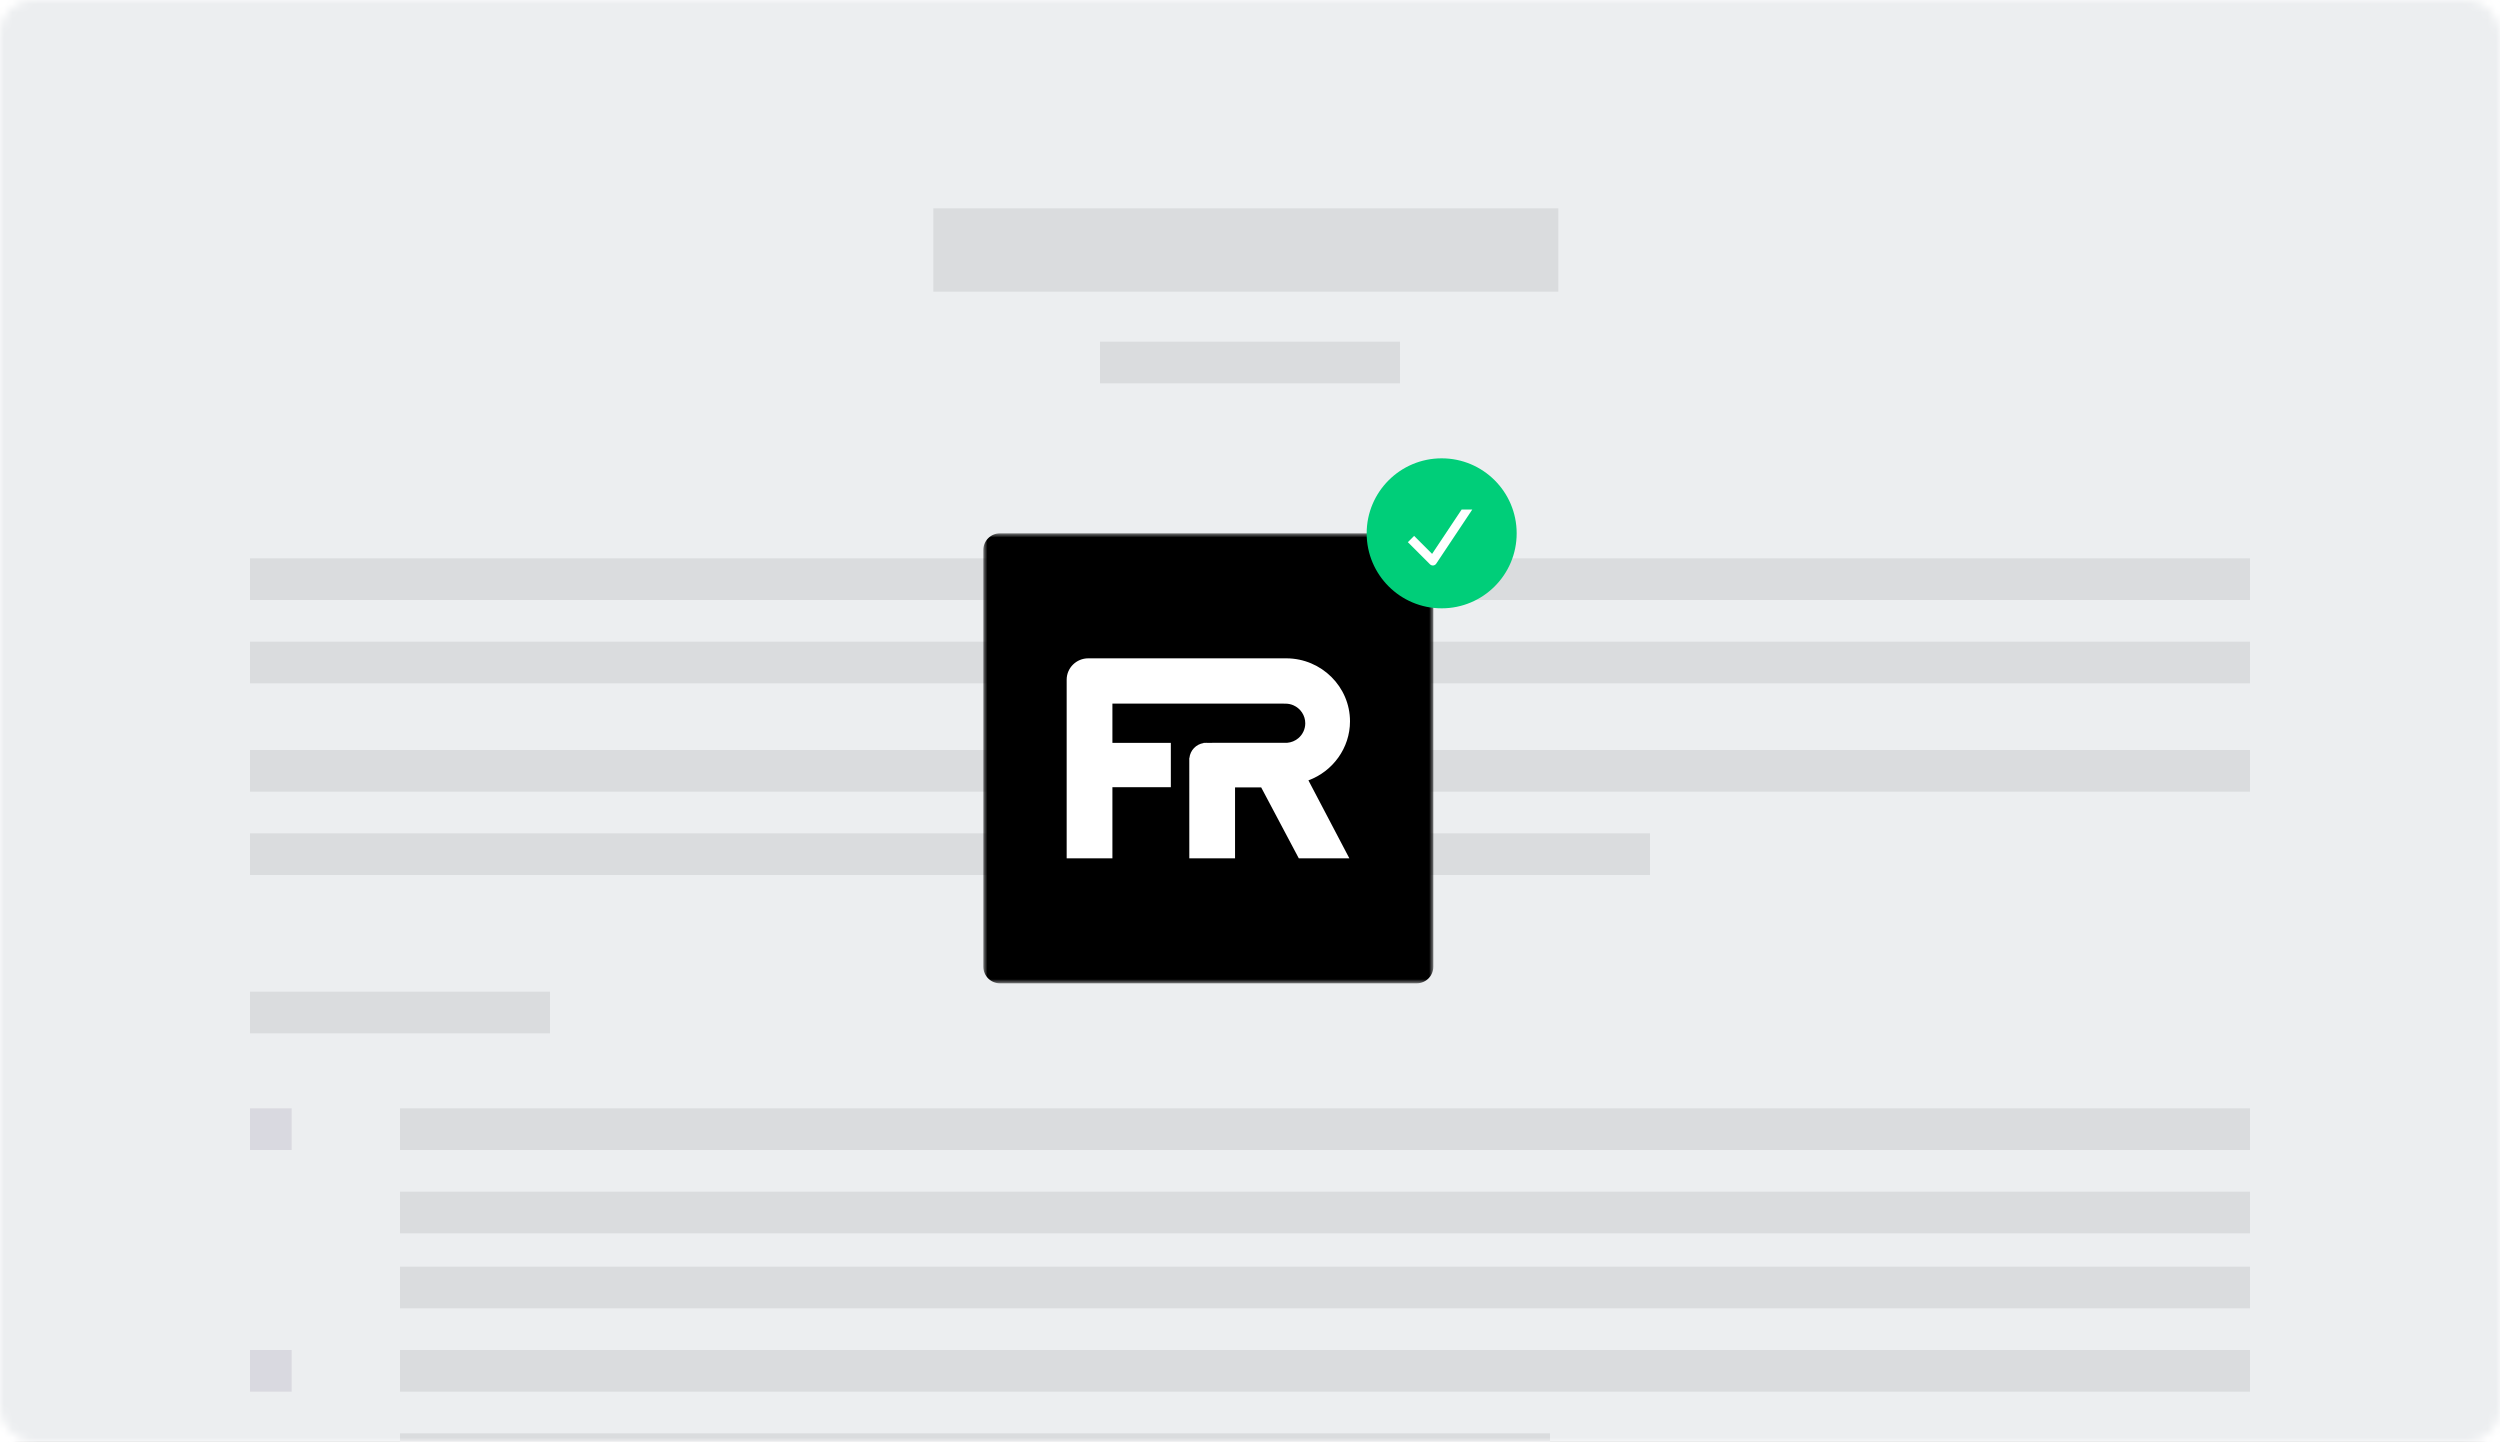 <svg xmlns="http://www.w3.org/2000/svg" xmlns:xlink="http://www.w3.org/1999/xlink" width="300px" height="173px" viewBox="0 0 300 173"><title>CLM-VCE-security</title><defs><rect id="path-1" x="0" y="0" width="300" height="173" rx="4"></rect><rect id="path-3" x="-8.52651283e-14" y="-2.84217094e-14" width="319" height="332"></rect><filter x="-5.8%" y="-5.3%" width="111.6%" height="111.1%" id="filter-4"><feGaussianBlur stdDeviation="6"></feGaussianBlur></filter><polygon id="path-5" points="-2.84217094e-14 1 54 1 54 55 -2.84217094e-14 55"></polygon></defs><g id="CLM-VCE-security" stroke="none" stroke-width="1" fill="none" fill-rule="evenodd"><rect fill="#FFFFFF" x="0" y="0" width="300" height="173"></rect><mask id="mask-2" fill="white"><use xlink:href="#path-1"></use></mask><g id="Mask"></g><g id="Group" mask="url(#mask-2)"><g transform="translate(-10, -9)"><rect id="Rectangle-Copy-84" fill="#D9D9E0" fill-rule="evenodd" x="40" y="142" width="5" height="5"></rect><g id="Rectangle-Copy-43" fill="none"><use fill="black" fill-opacity="1" filter="url(#filter-4)" xlink:href="#path-3"></use><use fill="#ECEEF0" fill-rule="evenodd" xlink:href="#path-3"></use></g><rect id="Rectangle-Copy-8" fill="#DADCDE" fill-rule="evenodd" x="40" y="99" width="240" height="5"></rect><rect id="Rectangle-Copy-60" fill="#DADCDE" fill-rule="evenodd" x="40" y="109" width="168" height="5"></rect><rect id="Rectangle-Copy-61" fill="#DADCDE" fill-rule="evenodd" x="40" y="128" width="36" height="5"></rect><rect id="Rectangle-Copy-63" fill="#DADCDE" fill-rule="evenodd" x="58" y="142" width="222" height="5"></rect><rect id="Rectangle-Copy-64" fill="#DADCDE" fill-rule="evenodd" x="58" y="152" width="222" height="5"></rect><rect id="Rectangle-Copy-66" fill="#DADCDE" fill-rule="evenodd" x="58" y="161" width="222" height="5"></rect><rect id="Rectangle-Copy-67" fill="#DADCDE" fill-rule="evenodd" x="58" y="171" width="222" height="5"></rect><rect id="Rectangle-Copy-69" fill="#DADCDE" fill-rule="evenodd" x="58" y="181" width="138" height="5"></rect><rect id="Rectangle" fill="#DADCDE" fill-rule="evenodd" x="40" y="76" width="240" height="5"></rect><rect id="Rectangle-Copy-7" fill="#DADCDE" fill-rule="evenodd" x="40" y="86" width="240" height="5"></rect><rect id="Rectangle-Copy-82" fill="#DADCDE" fill-rule="evenodd" x="142" y="50" width="36" height="5"></rect><rect id="Rectangle-Copy-83" fill="#DADCDE" fill-rule="evenodd" x="122" y="34" width="75" height="10"></rect><path d="M148,277 L148,282 L58,282 L58,277 L148,277 Z M45,171 L45,176 L40,176 L40,171 L45,171 Z M45,142 L45,147 L40,147 L40,142 L45,142 Z" id="Rectangle-Copy-85" fill="#D9D9E0" fill-rule="evenodd"></path></g></g><g id="Group-2" mask="url(#mask-2)"><g transform="translate(118, 55)"><g id="Group-6" stroke-width="1" fill="none" transform="translate(0, 8)"><g id="Group-3"><mask id="mask-6" fill="white"><use xlink:href="#path-5"></use></mask><g id="Clip-2"></g><path d="M1.996,55 L52.004,55 C53.107,55 54,54.107 54,53.004 L54,2.996 C54,1.893 53.107,1 52.004,1 L1.996,1 C0.893,1 -7.10542736e-15,1.893 -7.10542736e-15,2.996 L-7.10542736e-15,53.004 C-7.10542736e-15,54.107 0.893,55 1.996,55" id="Fill-1" fill="#000000" mask="url(#mask-6)"></path></g><path d="M44,23.562 C44,19.411 40.582,16.018 36.374,16 L12.592,16 C11.163,16 10,17.149 10,18.562 L10,40 L15.489,40 L15.489,31.466 L22.501,31.466 L22.501,26.141 L15.489,26.141 L15.489,21.43 L35.581,21.43 L36.307,21.439 C36.62,21.445 36.924,21.512 37.205,21.633 C38.072,22.011 38.632,22.86 38.632,23.794 C38.632,24.489 38.324,25.145 37.791,25.592 C37.41,25.909 36.952,26.095 36.456,26.136 L27.507,26.139 C27.459,26.139 27.411,26.139 27.364,26.142 L26.855,26.144 C26.822,26.143 26.791,26.135 26.757,26.135 C26.72,26.135 26.686,26.143 26.649,26.145 L26.43,26.146 L26.428,26.167 C25.524,26.313 24.827,27.04 24.732,27.949 L24.714,27.955 L24.714,28.12 C24.714,28.133 24.71,28.145 24.71,28.158 C24.71,28.17 24.714,28.182 24.714,28.194 L24.717,40 L30.205,40 L30.205,31.486 L33.341,31.486 L37.856,40 L43.923,40 L39.011,30.644 C41.943,29.562 44,26.752 44,23.562" id="Fill-4" fill="#FFFFFF"></path></g><circle id="Oval" fill="#00CE79" cx="55" cy="9" r="9"></circle><g id="Group" stroke-width="1" fill="none" transform="translate(49, 4)"><g id="Icons-/-1-System-/-&#x26A0;&#xFE0F;-Components-Only-/-Basic-Shapes-/-Checkmark" fill="#FFFFFF"><path d="M8.399,2.14 L4.852,7.465 L2.694,5.307 L1.942,6.06 L4.598,8.716 C4.815,8.933 5.175,8.897 5.346,8.642 L9.677,2.14 L8.399,2.14 Z" id="Icon-Color"></path></g></g></g></g></g></svg>
